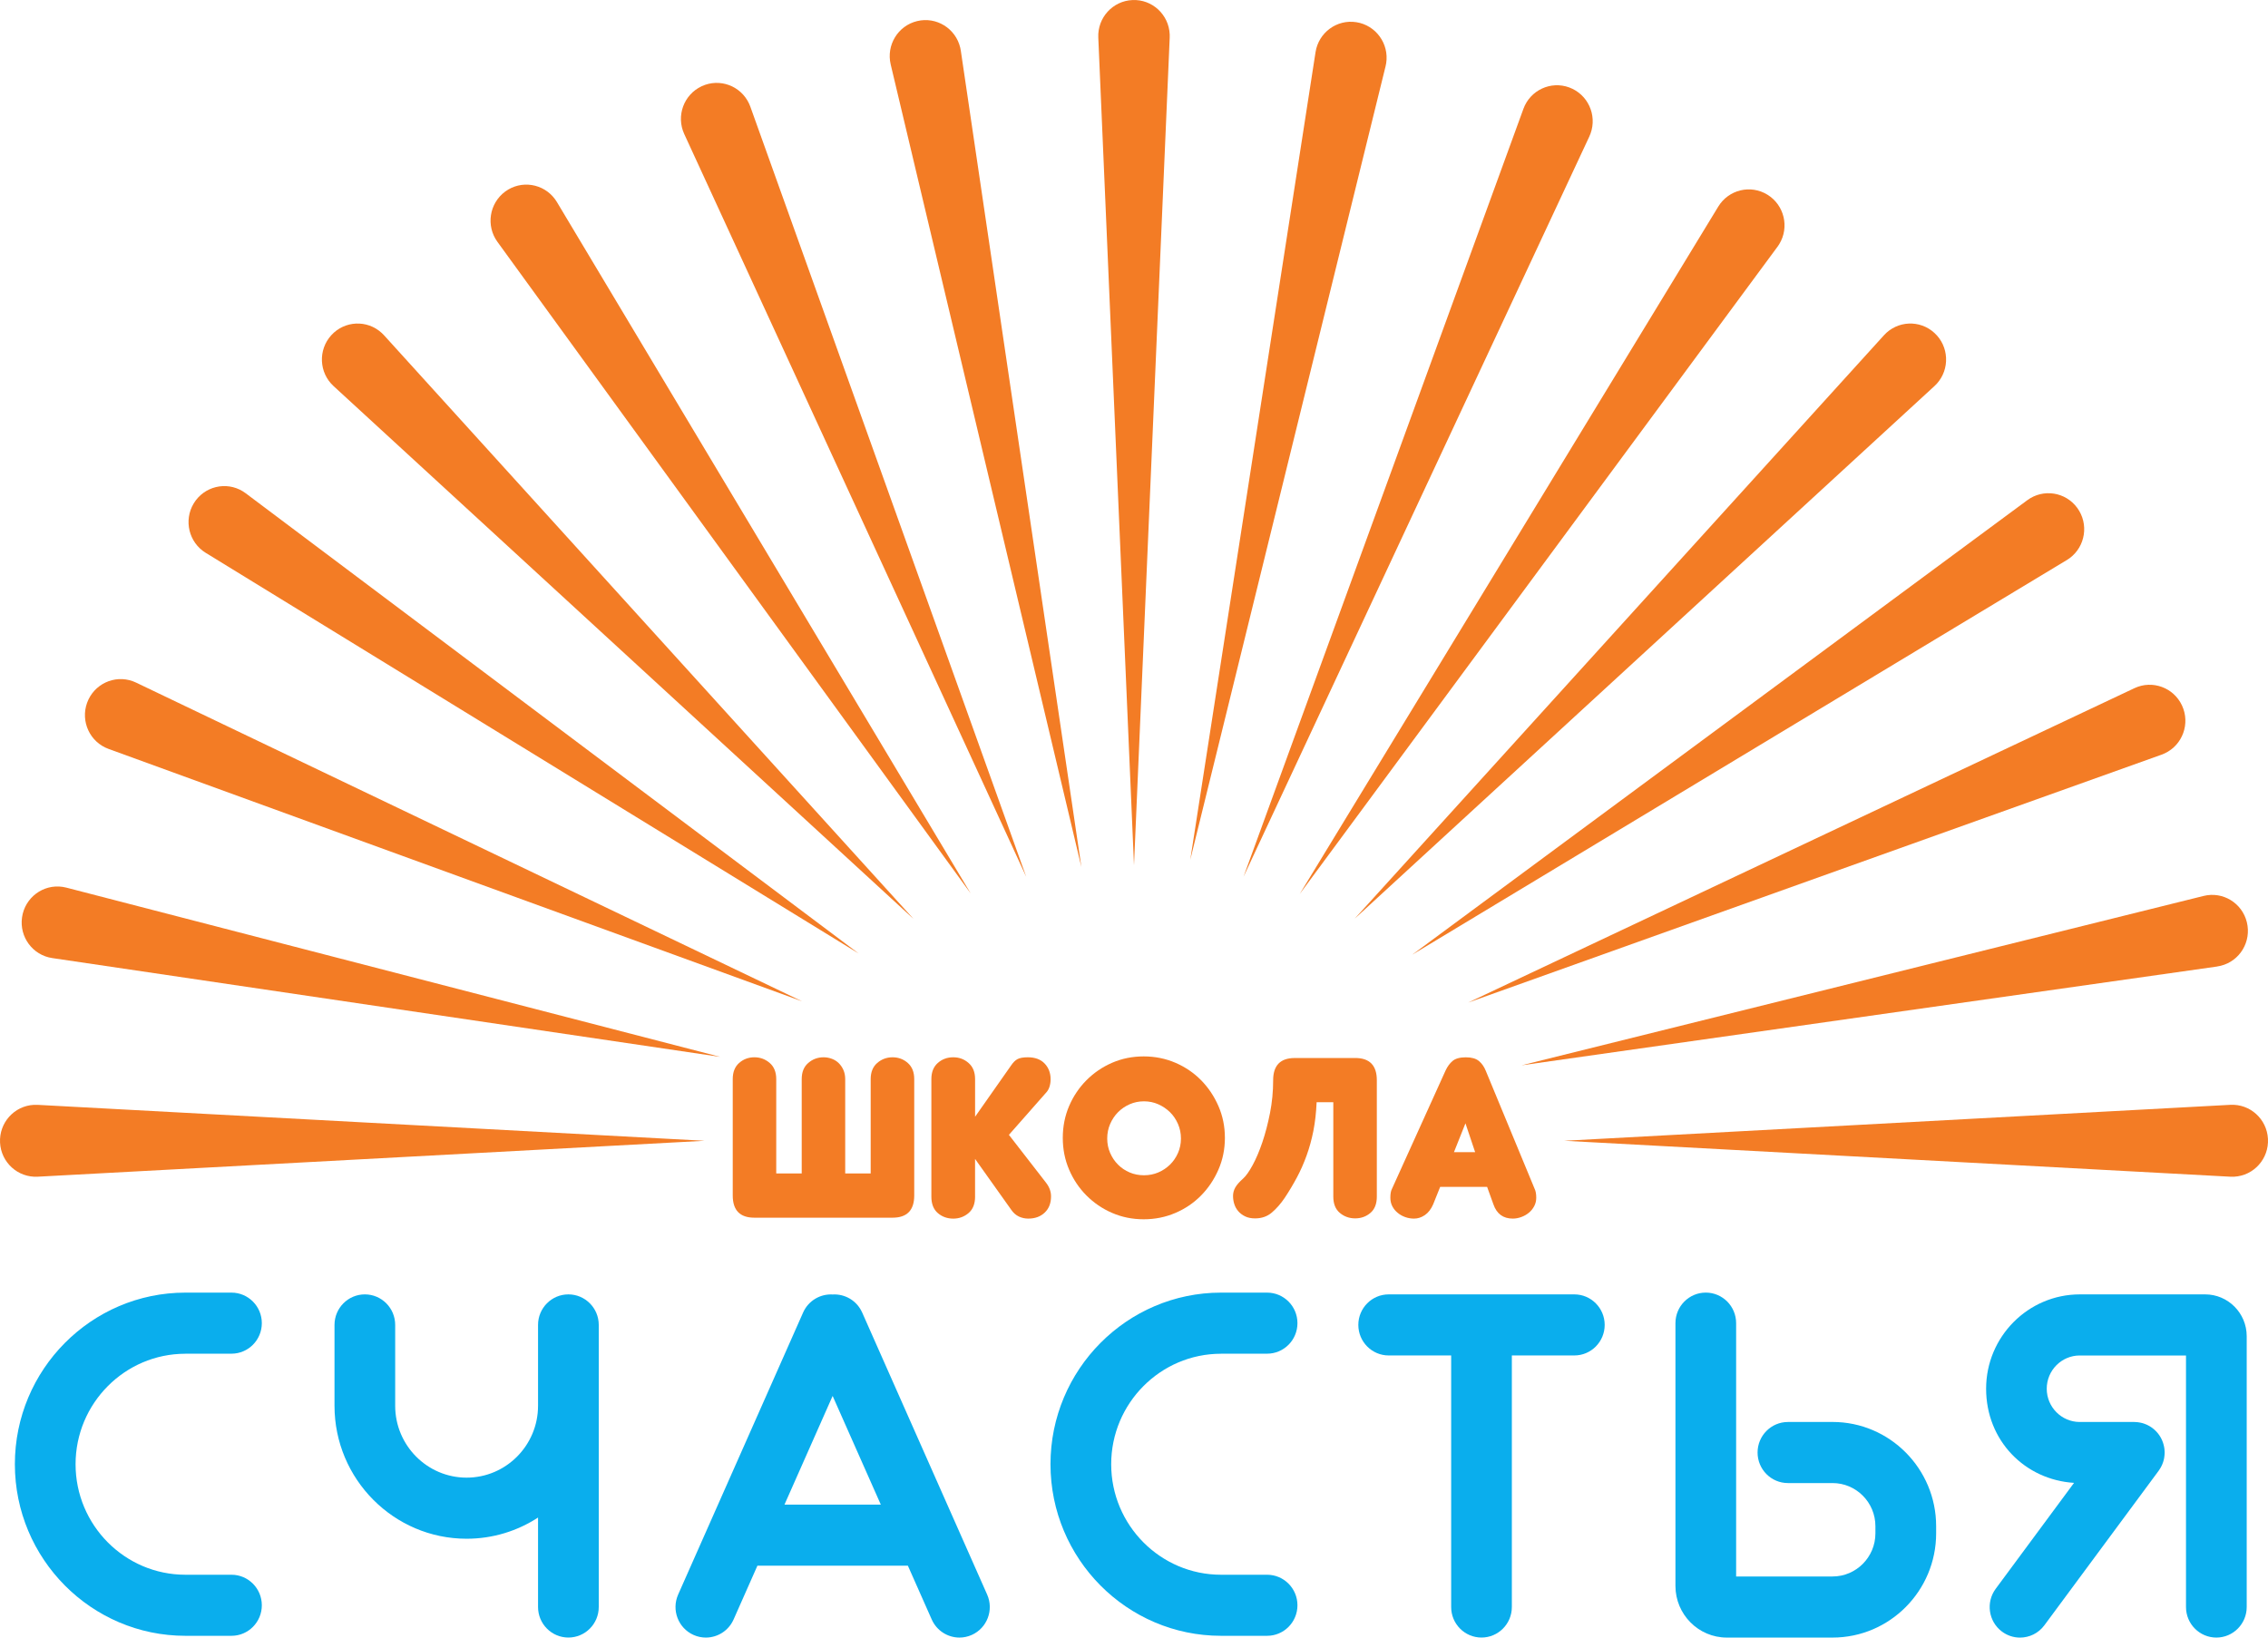 <?xml version="1.0" encoding="UTF-8"?> <svg xmlns="http://www.w3.org/2000/svg" width="90" height="65" viewBox="0 0 90 65" fill="none"><g clip-path="url(#clip0_844_8)"><path d="M32.682 41.966C32.794 41.966 32.904 41.986 33.008 42.025C33.113 42.064 33.204 42.121 33.281 42.196C33.358 42.271 33.421 42.363 33.469 42.47C33.516 42.578 33.54 42.699 33.54 42.831V46.577H34.551V42.831C34.551 42.554 34.638 42.341 34.811 42.191C34.984 42.041 35.187 41.966 35.419 41.966C35.651 41.966 35.853 42.041 36.023 42.191C36.193 42.341 36.279 42.554 36.279 42.831V47.45C36.279 48.039 35.992 48.333 35.419 48.333H29.935C29.363 48.333 29.077 48.039 29.077 47.45V42.831C29.077 42.554 29.161 42.341 29.331 42.191C29.501 42.041 29.703 41.966 29.935 41.966C30.168 41.966 30.37 42.041 30.544 42.191C30.717 42.341 30.803 42.554 30.803 42.831V46.577H31.814V42.831C31.814 42.554 31.9 42.341 32.074 42.191C32.247 42.041 32.449 41.966 32.682 41.966" fill="#F37C25"></path><path d="M38.694 47.496C38.694 47.784 38.608 48.002 38.435 48.149C38.262 48.296 38.059 48.37 37.827 48.37C37.594 48.37 37.384 48.297 37.214 48.149C37.044 48.002 36.959 47.785 36.959 47.496V42.831C36.959 42.555 37.044 42.343 37.214 42.192C37.384 42.041 37.588 41.966 37.827 41.966C38.065 41.966 38.262 42.041 38.435 42.192C38.608 42.342 38.694 42.555 38.694 42.831V44.326L40.116 42.3C40.2 42.174 40.286 42.087 40.376 42.039C40.465 41.991 40.602 41.966 40.788 41.966C41.074 41.966 41.296 42.049 41.454 42.214C41.611 42.379 41.691 42.588 41.691 42.84C41.691 42.942 41.676 43.041 41.646 43.137C41.616 43.233 41.566 43.317 41.495 43.389L40.036 45.045L41.503 46.936C41.64 47.111 41.708 47.293 41.708 47.486C41.708 47.756 41.625 47.971 41.458 48.13C41.291 48.289 41.074 48.369 40.805 48.369C40.674 48.369 40.55 48.342 40.434 48.288C40.318 48.233 40.217 48.147 40.134 48.027L38.693 46V47.495L38.694 47.496Z" fill="#F37C25"></path><path d="M42.174 45.164C42.174 44.713 42.258 44.294 42.424 43.903C42.591 43.513 42.821 43.171 43.113 42.877C43.406 42.583 43.745 42.351 44.133 42.183C44.521 42.015 44.939 41.931 45.385 41.931C45.832 41.931 46.251 42.016 46.642 42.183C47.033 42.351 47.373 42.583 47.663 42.877C47.952 43.171 48.181 43.513 48.351 43.903C48.521 44.294 48.607 44.713 48.607 45.164C48.607 45.614 48.521 46.035 48.351 46.424C48.181 46.815 47.952 47.157 47.663 47.451C47.373 47.745 47.034 47.977 46.642 48.144C46.251 48.312 45.833 48.396 45.385 48.396C44.938 48.396 44.52 48.312 44.133 48.144C43.745 47.977 43.406 47.745 43.113 47.451C42.82 47.157 42.591 46.815 42.424 46.424C42.257 46.034 42.174 45.613 42.174 45.164ZM43.937 45.19C43.937 45.395 43.976 45.585 44.053 45.763C44.13 45.94 44.234 46.095 44.366 46.227C44.497 46.359 44.651 46.462 44.827 46.537C45.002 46.612 45.192 46.649 45.395 46.649C45.598 46.649 45.787 46.612 45.963 46.537C46.139 46.462 46.294 46.358 46.429 46.227C46.563 46.095 46.668 45.94 46.746 45.763C46.824 45.586 46.863 45.395 46.863 45.19C46.863 44.986 46.824 44.794 46.746 44.614C46.668 44.434 46.563 44.278 46.429 44.146C46.294 44.014 46.139 43.909 45.963 43.831C45.787 43.753 45.597 43.714 45.395 43.714C45.193 43.714 45.003 43.753 44.827 43.831C44.651 43.909 44.497 44.014 44.366 44.146C44.235 44.278 44.131 44.434 44.053 44.614C43.975 44.794 43.937 44.986 43.937 45.19Z" fill="#F37C25"></path><path d="M53.777 41.994C54.35 41.994 54.636 42.288 54.636 42.877V47.496C54.636 47.784 54.551 48 54.381 48.144C54.211 48.288 54.01 48.36 53.777 48.36C53.544 48.36 53.342 48.288 53.169 48.144C52.996 48 52.909 47.784 52.909 47.496V43.75H52.247C52.229 44.164 52.186 44.544 52.118 44.889C52.049 45.235 51.96 45.56 51.849 45.866C51.739 46.172 51.611 46.462 51.465 46.735C51.319 47.008 51.157 47.28 50.978 47.55C50.823 47.779 50.654 47.971 50.472 48.127C50.29 48.283 50.068 48.361 49.806 48.361C49.651 48.361 49.518 48.334 49.408 48.28C49.298 48.226 49.207 48.157 49.135 48.073C49.064 47.989 49.012 47.895 48.979 47.79C48.946 47.685 48.93 47.578 48.93 47.47C48.93 47.356 48.958 47.247 49.015 47.142C49.072 47.036 49.178 46.915 49.333 46.777C49.446 46.675 49.571 46.498 49.708 46.246C49.846 45.994 49.973 45.692 50.093 45.341C50.212 44.989 50.313 44.602 50.397 44.179C50.48 43.756 50.522 43.322 50.522 42.877C50.522 42.289 50.808 41.995 51.38 41.995H53.778L53.777 41.994Z" fill="#F37C25"></path><path d="M59.011 47.109H57.15L56.872 47.802C56.789 47.994 56.678 48.137 56.542 48.23C56.404 48.324 56.262 48.369 56.112 48.369C55.993 48.369 55.879 48.35 55.768 48.311C55.657 48.272 55.557 48.217 55.468 48.144C55.378 48.072 55.307 47.985 55.253 47.883C55.199 47.781 55.173 47.667 55.173 47.541C55.173 47.385 55.193 47.268 55.236 47.19L57.365 42.489C57.437 42.334 57.529 42.208 57.642 42.112C57.756 42.016 57.931 41.967 58.17 41.967C58.396 41.967 58.568 42.016 58.685 42.112C58.801 42.208 58.892 42.337 58.958 42.499L60.899 47.19C60.941 47.274 60.962 47.391 60.962 47.541C60.962 47.661 60.936 47.772 60.882 47.874C60.828 47.977 60.758 48.063 60.671 48.135C60.585 48.207 60.485 48.264 60.371 48.306C60.258 48.348 60.144 48.369 60.032 48.369C59.649 48.369 59.393 48.18 59.262 47.802L59.012 47.109H59.011ZM57.696 45.731H58.537L58.153 44.587L57.697 45.731H57.696Z" fill="#F37C25"></path><path d="M46.417 1.49L45 34.344L43.583 1.49C43.549 0.702 44.156 0.036 44.939 0.002C45.721 -0.033 46.383 0.578 46.417 1.366C46.419 1.407 46.419 1.451 46.417 1.49Z" fill="#F37C25"></path><path d="M27.971 45.28L1.495 46.706C0.713 46.748 0.044 46.144 0.002 45.356C-0.04 44.569 0.56 43.896 1.343 43.854C1.393 43.852 1.444 43.852 1.494 43.854L27.97 45.281L27.971 45.28Z" fill="#F37C25"></path><path d="M88.505 46.706L62.072 45.28L88.505 43.853C89.287 43.811 89.956 44.416 89.998 45.203C90.041 45.99 89.44 46.664 88.657 46.706C88.607 46.709 88.555 46.709 88.506 46.706" fill="#F37C25"></path><path d="M76.764 15.324L53.758 36.464L74.76 13.307C75.288 12.725 76.186 12.683 76.764 13.216C77.343 13.747 77.383 14.65 76.856 15.232C76.826 15.264 76.795 15.296 76.764 15.324Z" fill="#F37C25"></path><path d="M36.255 36.477L13.236 15.324C12.657 14.793 12.617 13.889 13.145 13.307C13.672 12.725 14.57 12.684 15.148 13.216C15.18 13.245 15.211 13.276 15.239 13.307L36.255 36.478V36.477Z" fill="#F37C25"></path><path d="M63.068 5.42L49.346 34.801L60.453 4.32C60.722 3.58 61.537 3.2 62.272 3.471C63.008 3.743 63.385 4.563 63.116 5.303C63.102 5.342 63.085 5.382 63.068 5.419" fill="#F37C25"></path><path d="M31.829 39.745L4.307 29.726C3.57 29.458 3.189 28.639 3.455 27.898C3.722 27.156 4.535 26.772 5.272 27.04C5.315 27.056 5.358 27.074 5.398 27.093L31.829 39.745Z" fill="#F37C25"></path><path d="M85.778 29.954L58.259 39.795L84.7 27.315C85.41 26.981 86.254 27.288 86.587 28.002C86.92 28.716 86.615 29.566 85.905 29.901C85.864 29.92 85.82 29.939 85.778 29.954Z" fill="#F37C25"></path><path d="M40.719 34.794L27.152 5.319C26.823 4.603 27.133 3.755 27.844 3.423C28.555 3.091 29.398 3.403 29.727 4.117C29.745 4.155 29.761 4.195 29.775 4.233L40.72 34.794L40.719 34.794Z" fill="#F37C25"></path><path d="M54.982 2.634L47.233 34.128L52.204 2.071C52.325 1.292 53.05 0.759 53.824 0.881C54.598 1.003 55.128 1.733 55.007 2.512C55 2.553 54.992 2.595 54.982 2.635" fill="#F37C25"></path><path d="M28.58 41.95L2.073 38.028C1.297 37.914 0.761 37.188 0.875 36.408C0.989 35.627 1.71 35.087 2.485 35.202C2.535 35.21 2.585 35.22 2.633 35.232L28.581 41.95H28.58Z" fill="#F37C25"></path><path d="M82.017 22.229L56.04 37.894L80.448 19.854C81.08 19.387 81.967 19.524 82.431 20.16C82.895 20.796 82.759 21.689 82.127 22.156C82.091 22.182 82.053 22.208 82.017 22.23" fill="#F37C25"></path><path d="M38.517 35.46L19.739 9.599C19.277 8.962 19.416 8.069 20.048 7.603C20.68 7.138 21.568 7.277 22.03 7.914C22.055 7.948 22.079 7.985 22.1 8.02L38.517 35.46Z" fill="#F37C25"></path><path d="M70.534 9.796L51.578 35.482L68.186 8.199C68.596 7.527 69.469 7.316 70.137 7.728C70.805 8.14 71.015 9.019 70.605 9.691C70.584 9.727 70.559 9.764 70.535 9.796" fill="#F37C25"></path><path d="M34.067 37.842L8.161 21.942C7.493 21.531 7.281 20.652 7.689 19.979C8.097 19.306 8.97 19.092 9.639 19.503C9.676 19.527 9.714 19.553 9.749 19.578L34.068 37.842H34.067Z" fill="#F37C25"></path><path d="M87.982 38.363L60.381 42.284L87.444 35.562C88.205 35.372 88.974 35.84 89.161 36.606C89.349 37.372 88.885 38.146 88.124 38.334C88.077 38.346 88.028 38.355 87.982 38.362" fill="#F37C25"></path><path d="M42.912 34.414L35.345 2.558C35.163 1.791 35.633 1.02 36.395 0.837C37.157 0.653 37.923 1.126 38.105 1.894C38.115 1.934 38.122 1.976 38.128 2.015L42.912 34.414Z" fill="#F37C25"></path><path d="M62.475 51.377H55.106C54.441 51.377 53.902 51.92 53.902 52.589C53.902 53.258 54.442 53.801 55.106 53.801H57.586V63.786C57.586 64.456 58.125 64.998 58.79 64.998C59.455 64.998 59.994 64.455 59.994 63.786V53.801H62.474C63.139 53.801 63.678 53.258 63.678 52.589C63.678 51.92 63.138 51.377 62.474 51.377" fill="#0AAEED"></path><path d="M7.357 53.731H9.186C9.851 53.731 10.39 53.188 10.39 52.519C10.39 51.85 9.85 51.307 9.186 51.307H7.357C3.626 51.307 0.59 54.363 0.59 58.118C0.59 61.874 3.626 64.929 7.357 64.929H9.186C9.851 64.929 10.39 64.386 10.39 63.717C10.39 63.048 9.85 62.505 9.186 62.505H7.357C4.954 62.505 2.999 60.537 2.999 58.119C2.999 55.701 4.954 53.733 7.357 53.733" fill="#0AAEED"></path><path d="M48.453 53.731H50.282C50.947 53.731 51.486 53.188 51.486 52.519C51.486 51.85 50.946 51.307 50.282 51.307H48.453C44.721 51.307 41.686 54.363 41.686 58.118C41.686 61.874 44.721 64.929 48.453 64.929H50.282C50.947 64.929 51.486 64.386 51.486 63.717C51.486 63.048 50.946 62.505 50.282 62.505H48.453C46.05 62.505 44.095 60.537 44.095 58.119C44.095 55.701 46.05 53.733 48.453 53.733" fill="#0AAEED"></path><path d="M87.511 51.377H82.534C80.483 51.377 78.814 53.057 78.814 55.122C78.814 57.187 80.359 58.738 82.303 58.858L79.194 63.063C78.797 63.6 78.907 64.36 79.441 64.76C79.657 64.922 79.909 65 80.159 65C80.527 65 80.89 64.831 81.126 64.511L85.661 58.378C85.666 58.37 85.67 58.364 85.675 58.356C85.688 58.338 85.7 58.319 85.712 58.3C85.721 58.285 85.731 58.269 85.74 58.254C85.751 58.236 85.76 58.217 85.77 58.197C85.778 58.18 85.787 58.163 85.795 58.146C85.803 58.127 85.81 58.109 85.817 58.091C85.825 58.072 85.832 58.053 85.838 58.034C85.844 58.016 85.849 57.998 85.854 57.981C85.86 57.96 85.865 57.939 85.87 57.918C85.874 57.901 85.876 57.884 85.88 57.866C85.884 57.844 85.887 57.821 85.889 57.799C85.891 57.782 85.893 57.765 85.894 57.749C85.896 57.725 85.898 57.701 85.898 57.678C85.898 57.669 85.899 57.662 85.899 57.654C85.899 57.644 85.899 57.636 85.898 57.627C85.898 57.604 85.896 57.582 85.894 57.559C85.893 57.54 85.891 57.522 85.889 57.503C85.886 57.483 85.883 57.464 85.88 57.445C85.876 57.424 85.872 57.403 85.867 57.383C85.863 57.366 85.859 57.349 85.854 57.332C85.848 57.312 85.842 57.291 85.836 57.27C85.83 57.253 85.824 57.236 85.817 57.22C85.81 57.201 85.802 57.181 85.794 57.161C85.786 57.144 85.778 57.126 85.769 57.109C85.761 57.092 85.753 57.075 85.743 57.059C85.733 57.041 85.721 57.022 85.71 57.004C85.701 56.989 85.691 56.975 85.681 56.96C85.669 56.942 85.656 56.925 85.642 56.907C85.631 56.894 85.621 56.88 85.609 56.867C85.596 56.851 85.581 56.835 85.567 56.82C85.554 56.806 85.541 56.793 85.526 56.779C85.513 56.766 85.499 56.754 85.485 56.741C85.469 56.726 85.451 56.712 85.434 56.699C85.426 56.694 85.42 56.687 85.413 56.682C85.406 56.677 85.4 56.673 85.393 56.668C85.374 56.655 85.354 56.642 85.334 56.629C85.32 56.62 85.305 56.611 85.291 56.602C85.272 56.592 85.252 56.582 85.232 56.571C85.217 56.562 85.2 56.555 85.183 56.547C85.164 56.539 85.145 56.532 85.126 56.524C85.108 56.517 85.09 56.51 85.072 56.504C85.053 56.498 85.035 56.492 85.016 56.487C84.996 56.482 84.976 56.477 84.956 56.472C84.938 56.467 84.92 56.464 84.903 56.462C84.881 56.457 84.859 56.454 84.837 56.452C84.82 56.45 84.803 56.448 84.787 56.447C84.763 56.445 84.74 56.443 84.717 56.443C84.709 56.443 84.7 56.442 84.692 56.442H82.531C81.808 56.442 81.22 55.85 81.22 55.122C81.22 54.394 81.807 53.802 82.531 53.802H86.746V63.787C86.746 64.457 87.286 64.999 87.951 64.999C88.615 64.999 89.155 64.456 89.155 63.787V53.036C89.155 52.121 88.415 51.377 87.507 51.377" fill="#0AAEED"></path><path d="M72.72 56.442H70.949C70.284 56.442 69.745 56.985 69.745 57.654C69.745 58.323 70.284 58.866 70.949 58.866H72.72C73.657 58.866 74.421 59.633 74.421 60.577V60.863C74.421 61.806 73.658 62.574 72.72 62.574H68.894V52.519C68.894 51.849 68.354 51.306 67.69 51.306C67.025 51.306 66.486 51.849 66.486 52.519V62.949C66.486 64.079 67.4 64.999 68.523 64.999H72.721C74.987 64.999 76.831 63.143 76.831 60.863V60.577C76.831 58.297 74.987 56.441 72.721 56.441" fill="#0AAEED"></path><path d="M22.555 51.377C21.889 51.377 21.351 51.92 21.351 52.589V55.798C21.351 57.372 20.079 58.651 18.516 58.651C16.953 58.651 15.682 57.372 15.682 55.798V52.589C15.682 51.92 15.143 51.377 14.478 51.377C13.813 51.377 13.274 51.92 13.274 52.589V55.798C13.274 58.709 15.626 61.076 18.517 61.076C19.561 61.076 20.533 60.767 21.351 60.235V63.786C21.351 64.456 21.891 64.998 22.555 64.998C23.22 64.998 23.76 64.455 23.76 63.786V52.589C23.76 51.92 23.22 51.377 22.555 51.377" fill="#0AAEED"></path><path d="M34.212 52.096C34.003 51.623 33.528 51.352 33.041 51.381C32.556 51.352 32.08 51.623 31.87 52.096L26.91 63.293C26.64 63.905 26.912 64.621 27.52 64.894C27.68 64.966 27.846 64.999 28.01 64.999C28.471 64.999 28.911 64.731 29.111 64.28L30.056 62.146H36.027L36.973 64.28C37.173 64.731 37.613 64.999 38.074 64.999C38.238 64.999 38.404 64.965 38.563 64.894C39.171 64.621 39.444 63.905 39.173 63.293L34.213 52.096H34.212ZM31.13 59.722L33.041 55.408L34.953 59.722H31.13Z" fill="#0AAEED"></path></g><defs><clipPath id="clip0_844_8"><rect width="90" height="65" fill="white"></rect></clipPath></defs></svg> 